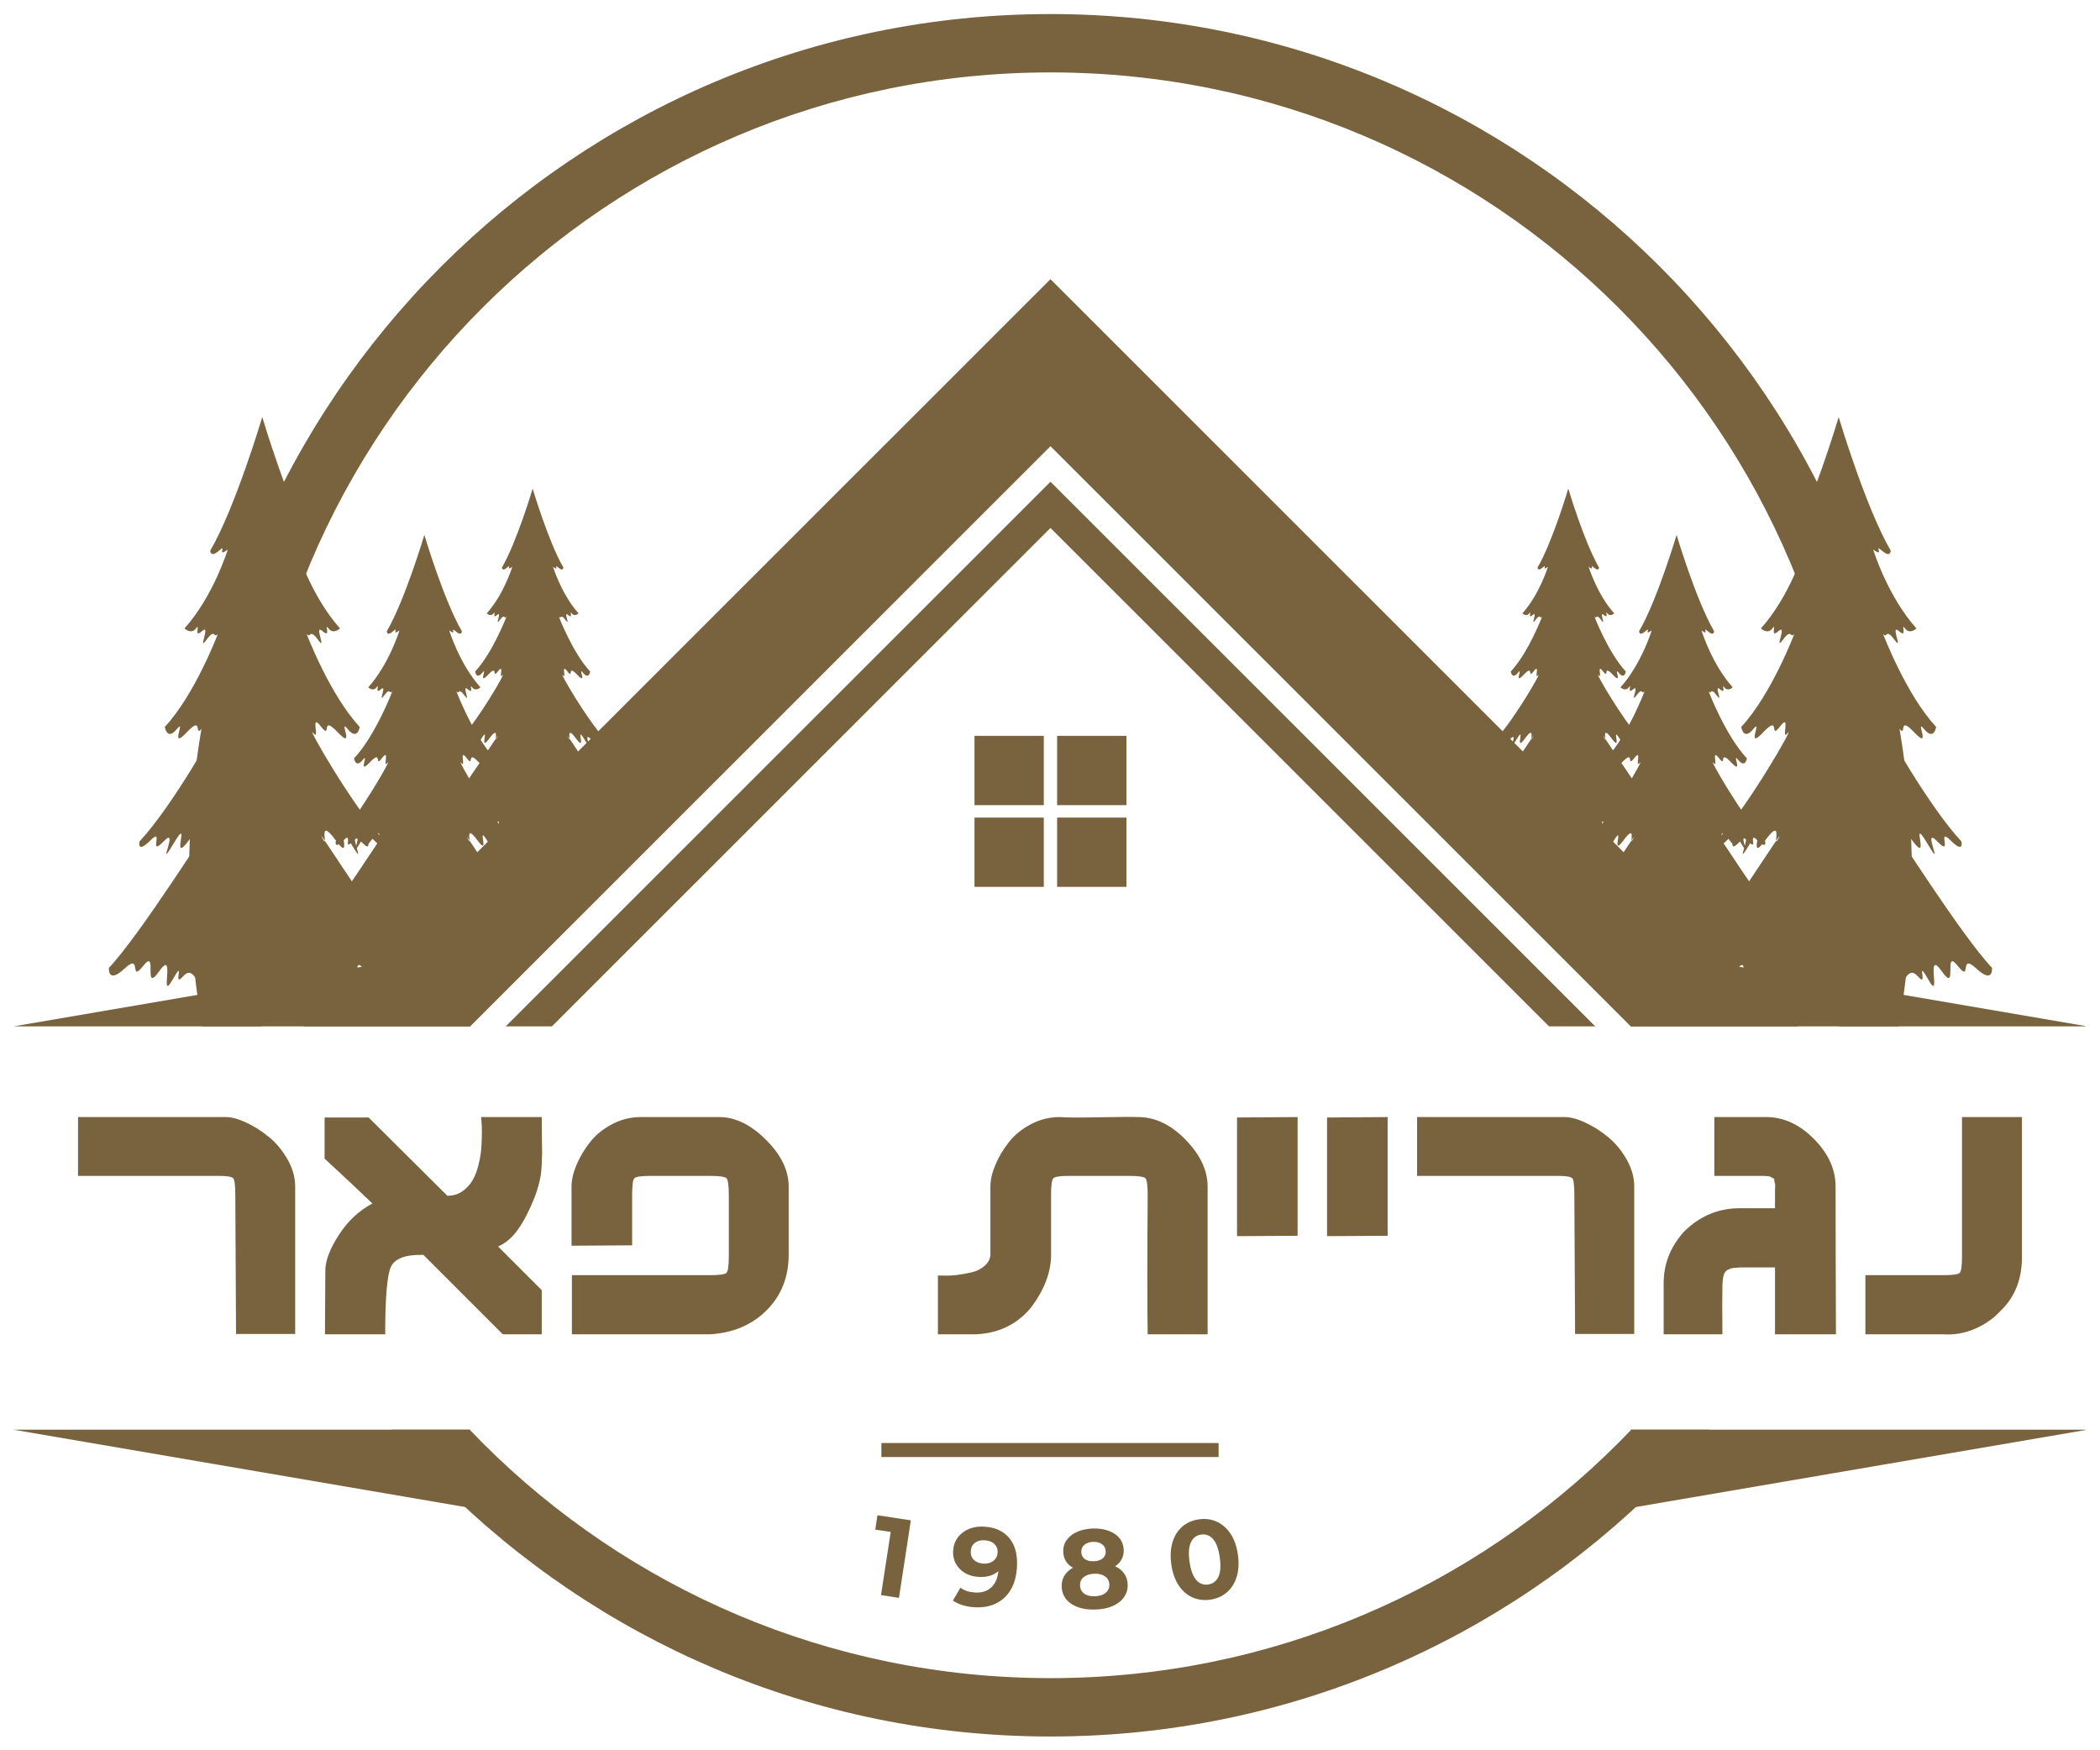 <svg xmlns="http://www.w3.org/2000/svg" xmlns:xlink="http://www.w3.org/1999/xlink" width="600" viewBox="0 0 450 375" height="500" preserveAspectRatio="xMidYMid meet"><defs><g></g><clipPath id="10ad71ad78"><path d="M 40 3.012 L 410 3.012 L 410 372.012 L 40 372.012 Z M 40 3.012 " clip-rule="nonzero"></path></clipPath><clipPath id="f47063f4a1"><path d="M 349 203 L 446.969 203 L 446.969 220 L 349 220 Z M 349 203 " clip-rule="nonzero"></path></clipPath><clipPath id="bebe50e09d"><path d="M 2.969 203 L 101 203 L 101 220 L 2.969 220 Z M 2.969 203 " clip-rule="nonzero"></path></clipPath><clipPath id="9ad3563031"><path d="M 349 306 L 446.969 306 L 446.969 324 L 349 324 Z M 349 306 " clip-rule="nonzero"></path></clipPath><clipPath id="fe9022a627"><path d="M 2.969 306 L 101 306 L 101 324 L 2.969 324 Z M 2.969 306 " clip-rule="nonzero"></path></clipPath></defs><g clip-path="url(#10ad71ad78)"><path fill="#78633e" d="M 366.352 306.316 C 362.941 310.363 359.363 314.262 355.625 318 C 322.219 351.387 276.07 372.047 225.102 372.047 C 174.129 372.047 127.984 351.387 94.578 318 C 90.84 314.262 87.262 310.363 83.852 306.316 L 100.641 306.316 C 101.555 307.273 102.484 308.223 103.422 309.16 C 134.559 340.289 177.582 359.543 225.102 359.543 C 272.621 359.543 315.641 340.289 346.781 309.16 C 347.719 308.223 348.648 307.273 349.562 306.316 Z M 225.102 3.012 C 276.07 3.012 322.219 23.664 355.625 57.055 C 389.027 90.445 409.691 136.578 409.691 187.527 C 409.691 198.578 408.715 209.391 406.855 219.906 L 394.137 219.906 C 396.133 209.418 397.18 198.598 397.18 187.527 C 397.18 140.027 377.922 97.02 346.781 65.895 C 315.645 34.766 272.621 15.516 225.102 15.516 C 177.582 15.516 134.562 34.766 103.422 65.895 C 72.285 97.02 53.023 140.027 53.023 187.527 C 53.023 198.598 54.07 209.418 56.066 219.906 L 43.348 219.906 C 41.488 209.391 40.516 198.578 40.516 187.527 C 40.516 136.578 61.176 90.445 94.582 57.055 C 127.984 23.664 174.129 3.012 225.102 3.012 Z M 225.102 3.012 " fill-opacity="1" fill-rule="nonzero"></path></g><path fill="#78633e" d="M 225.102 59.816 L 385.254 219.906 L 349.453 219.906 L 225.102 95.602 L 100.75 219.906 L 64.949 219.906 Z M 225.102 59.816 " fill-opacity="1" fill-rule="evenodd"></path><path fill="#78633e" d="M 225.102 103.215 L 341.84 219.906 L 331.938 219.906 L 225.102 113.113 L 118.266 219.906 L 108.363 219.906 Z M 225.102 103.215 " fill-opacity="1" fill-rule="evenodd"></path><g clip-path="url(#f47063f4a1)"><path fill="#78633e" d="M 447.312 219.906 L 349.453 219.906 L 349.453 203.152 Z M 447.312 219.906 " fill-opacity="1" fill-rule="evenodd"></path></g><path fill="#78633e" d="M 208.82 157.656 L 223.672 157.656 L 223.672 172.504 L 208.82 172.504 Z M 208.82 157.656 " fill-opacity="1" fill-rule="evenodd"></path><path fill="#78633e" d="M 226.527 157.656 L 241.383 157.656 L 241.383 172.504 L 226.527 172.504 Z M 226.527 157.656 " fill-opacity="1" fill-rule="evenodd"></path><path fill="#78633e" d="M 208.82 175.172 L 223.672 175.172 L 223.672 190.016 L 208.82 190.016 Z M 208.82 175.172 " fill-opacity="1" fill-rule="evenodd"></path><path fill="#78633e" d="M 226.527 175.172 L 241.383 175.172 L 241.383 190.016 L 226.527 190.016 Z M 226.527 175.172 " fill-opacity="1" fill-rule="evenodd"></path><g clip-path="url(#bebe50e09d)"><path fill="#78633e" d="M 2.887 219.906 L 100.75 219.906 L 100.75 203.152 Z M 2.887 219.906 " fill-opacity="1" fill-rule="evenodd"></path></g><path fill="#78633e" d="M 56.199 89.359 C 56.199 89.359 61.945 108.711 67.344 117.977 C 67.344 117.977 67.344 119.617 65.465 117.977 C 63.59 116.336 66.168 119.617 63.59 117.742 C 63.59 117.742 66.641 127.715 72.859 134.633 C 72.859 134.633 71.453 136.039 70.395 134.633 C 69.34 133.227 71.098 136.98 69.105 135.219 C 67.109 133.461 70.16 139.793 68.168 137.094 C 66.172 134.398 66.641 136.977 65.699 135.805 C 65.699 135.805 70.633 148.824 77.086 155.742 C 77.086 155.742 76.617 158.793 74.504 156.211 C 72.391 153.629 76.266 161.02 72.391 156.914 C 68.52 152.812 71.219 158.793 68.754 155.625 C 66.289 152.461 68.754 159.027 67.109 157.035 C 65.469 155.039 75.559 172.867 82.48 180.258 C 82.48 180.258 83.184 183.074 80.137 180.023 C 77.082 176.973 80.836 183.895 77.316 180.258 C 73.797 176.621 79.195 187.414 75.207 180.727 C 71.219 174.039 76.148 185.773 71.922 180.023 C 67.695 174.273 70.75 182.84 68.988 179.438 C 67.227 176.035 82.246 200.195 89.055 207.352 C 89.055 207.352 89.406 210.988 85.648 207.473 C 81.895 203.949 84.828 210.871 81.66 206.887 C 78.492 202.895 81.895 213.215 78.258 208.059 C 74.621 202.895 78.375 215.09 75.441 209.934 C 72.508 204.77 75.559 211.926 73.211 209.23 C 70.867 206.531 70.277 211.574 68.988 210.285 C 67.695 208.996 69.457 215.441 67.227 212.629 C 65 209.816 65.352 213.449 64.293 212.043 C 63.238 210.637 59.953 213.215 59.953 213.215 L 52.445 213.215 C 52.445 213.215 49.16 210.637 48.102 212.043 C 47.047 213.449 47.398 209.816 45.168 212.629 C 42.941 215.441 44.699 208.996 43.41 210.285 C 42.117 211.574 41.531 206.531 39.184 209.23 C 36.836 211.926 39.891 204.77 36.957 209.934 C 34.023 215.09 37.777 202.895 34.141 208.059 C 30.504 213.215 33.906 202.895 30.738 206.887 C 27.57 210.871 30.504 203.949 26.746 207.473 C 22.992 210.988 23.344 207.352 23.344 207.352 C 30.148 200.195 45.172 176.035 43.41 179.438 C 41.648 182.84 44.699 174.273 40.477 180.023 C 36.25 185.773 41.184 174.043 37.191 180.727 C 33.203 187.414 38.602 176.621 35.078 180.258 C 31.562 183.895 35.312 176.977 32.266 180.023 C 29.211 183.074 29.914 180.258 29.914 180.258 C 36.836 172.867 46.93 155.039 45.285 157.035 C 43.645 159.027 46.105 152.461 43.645 155.625 C 41.184 158.793 43.879 152.812 40.004 156.914 C 36.133 161.02 40.004 153.629 37.895 156.211 C 35.781 158.793 35.312 155.742 35.312 155.742 C 41.766 148.824 46.695 135.805 46.695 135.805 C 45.754 136.977 46.227 134.398 44.23 137.098 C 42.238 139.793 45.289 133.461 43.293 135.219 C 41.301 136.977 43.059 133.227 42.004 134.633 C 40.949 136.039 39.539 134.633 39.539 134.633 C 45.754 127.715 48.809 117.742 48.809 117.742 C 46.23 119.617 48.809 116.336 46.934 117.977 C 45.055 119.617 45.055 117.977 45.055 117.977 C 50.449 108.711 56.199 89.359 56.199 89.359 " fill-opacity="1" fill-rule="evenodd"></path><path fill="#78633e" d="M 90.934 114.602 C 90.934 114.602 95.078 128.562 98.969 135.242 C 98.969 135.242 98.969 136.43 97.617 135.242 C 96.262 134.059 98.125 136.43 96.262 135.074 C 96.262 135.074 98.465 142.266 102.949 147.258 C 102.949 147.258 101.934 148.273 101.172 147.258 C 100.41 146.242 101.68 148.949 100.242 147.68 C 98.801 146.41 101 150.98 99.562 149.031 C 98.125 147.086 98.465 148.949 97.789 148.105 C 97.789 148.105 101.34 157.492 105.996 162.484 C 105.996 162.484 105.656 164.684 104.133 162.82 C 102.609 160.961 105.402 166.293 102.609 163.332 C 99.816 160.371 101.762 164.684 99.988 162.402 C 98.211 160.113 99.988 164.852 98.801 163.414 C 97.617 161.977 104.895 174.836 109.891 180.168 C 109.891 180.168 110.395 182.195 108.195 179.996 C 105.996 177.797 108.703 182.789 106.164 180.168 C 103.629 177.543 107.52 185.328 104.641 180.508 C 101.766 175.68 105.316 184.141 102.273 179.996 C 99.227 175.852 101.426 182.027 100.156 179.574 C 98.887 177.117 109.723 194.547 114.629 199.711 C 114.629 199.711 114.883 202.328 112.172 199.793 C 109.465 197.254 111.582 202.25 109.297 199.367 C 107.012 196.492 109.465 203.934 106.844 200.215 C 104.219 196.492 106.926 205.289 104.809 201.57 C 102.695 197.848 104.898 203.008 103.203 201.059 C 101.512 199.113 101.086 202.75 100.156 201.824 C 99.223 200.891 100.492 205.547 98.887 203.512 C 97.277 201.48 97.531 204.109 96.77 203.086 C 96.008 202.074 93.641 203.934 93.641 203.934 L 88.223 203.934 C 88.223 203.934 85.855 202.074 85.094 203.086 C 84.332 204.105 84.586 201.48 82.977 203.512 C 81.371 205.543 82.641 200.891 81.707 201.824 C 80.777 202.75 80.352 199.113 78.66 201.059 C 76.969 203.008 79.168 197.848 77.051 201.57 C 74.938 205.289 77.645 196.492 75.02 200.215 C 72.398 203.934 74.852 196.492 72.566 199.367 C 70.281 202.246 72.398 197.254 69.688 199.793 C 66.98 202.328 67.234 199.711 67.234 199.711 C 72.141 194.547 82.977 177.117 81.707 179.574 C 80.438 182.027 82.641 175.852 79.59 179.996 C 76.543 184.141 80.098 175.684 77.223 180.508 C 74.344 185.328 78.234 177.543 75.699 180.168 C 73.16 182.789 75.867 177.797 73.668 179.996 C 71.465 182.195 71.973 180.168 71.973 180.168 C 76.965 174.836 84.246 161.977 83.059 163.414 C 81.879 164.852 83.652 160.113 81.879 162.402 C 80.102 164.684 82.047 160.371 79.254 163.332 C 76.457 166.293 79.254 160.961 77.73 162.82 C 76.203 164.684 75.867 162.484 75.867 162.484 C 80.52 157.492 84.078 148.105 84.078 148.105 C 83.398 148.949 83.738 147.086 82.301 149.031 C 80.859 150.977 83.062 146.41 81.625 147.68 C 80.184 148.949 81.453 146.242 80.691 147.258 C 79.93 148.273 78.914 147.258 78.914 147.258 C 83.398 142.266 85.602 135.074 85.602 135.074 C 83.738 136.43 85.602 134.059 84.242 135.242 C 82.891 136.43 82.891 135.242 82.891 135.242 C 86.785 128.562 90.934 114.602 90.934 114.602 " fill-opacity="1" fill-rule="evenodd"></path><path fill="#78633e" d="M 114.141 104.684 C 114.141 104.684 117.535 116.109 120.719 121.582 C 120.719 121.582 120.719 122.551 119.613 121.582 C 118.504 120.609 120.027 122.551 118.504 121.441 C 118.504 121.441 120.305 127.328 123.977 131.414 C 123.977 131.414 123.145 132.246 122.52 131.414 C 121.895 130.582 122.938 132.797 121.758 131.762 C 120.582 130.719 122.383 134.461 121.207 132.867 C 120.027 131.277 120.305 132.797 119.75 132.109 C 119.75 132.109 122.66 139.793 126.469 143.875 C 126.469 143.875 126.195 145.68 124.945 144.156 C 123.699 142.633 125.984 146.992 123.699 144.57 C 121.414 142.148 123.008 145.68 121.551 143.812 C 120.098 141.941 121.551 145.816 120.582 144.645 C 119.613 143.465 125.57 153.992 129.656 158.355 C 129.656 158.355 130.074 160.016 128.27 158.215 C 126.469 156.414 128.688 160.5 126.609 158.355 C 124.531 156.203 127.719 162.578 125.363 158.629 C 123.008 154.684 125.918 161.605 123.422 158.215 C 120.93 154.824 122.73 159.875 121.691 157.867 C 120.648 155.859 129.52 170.121 133.535 174.348 C 133.535 174.348 133.742 176.496 131.527 174.418 C 129.309 172.34 131.043 176.426 129.172 174.07 C 127.301 171.719 129.309 177.812 127.164 174.762 C 125.016 171.719 127.234 178.918 125.5 175.871 C 123.77 172.824 125.57 177.047 124.184 175.457 C 122.801 173.863 122.453 176.84 121.691 176.078 C 120.93 175.316 121.969 179.125 120.652 177.461 C 119.336 175.801 119.543 177.949 118.918 177.117 C 118.297 176.285 116.355 177.809 116.355 177.809 L 111.922 177.809 C 111.922 177.809 109.984 176.285 109.359 177.117 C 108.738 177.949 108.945 175.801 107.629 177.461 C 106.312 179.125 107.352 175.316 106.59 176.078 C 105.828 176.84 105.484 173.863 104.098 175.457 C 102.711 177.047 104.512 172.824 102.781 175.871 C 101.047 178.918 103.266 171.719 101.117 174.762 C 98.969 177.812 100.98 171.719 99.109 174.07 C 97.238 176.426 98.969 172.34 96.754 174.418 C 94.535 176.496 94.746 174.348 94.746 174.348 C 98.762 170.121 107.629 155.859 106.59 157.867 C 105.551 159.875 107.352 154.82 104.859 158.215 C 102.363 161.605 105.273 154.68 102.918 158.629 C 100.562 162.578 103.75 156.203 101.672 158.355 C 99.594 160.5 101.809 156.414 100.012 158.215 C 98.207 160.016 98.625 158.355 98.625 158.355 C 102.711 153.992 108.668 143.465 107.699 144.645 C 106.727 145.816 108.184 141.941 106.727 143.812 C 105.273 145.68 106.867 142.148 104.582 144.57 C 102.297 146.996 104.582 142.633 103.332 144.156 C 102.086 145.68 101.809 143.875 101.809 143.875 C 105.621 139.793 108.531 132.109 108.531 132.109 C 107.977 132.797 108.254 131.277 107.078 132.867 C 105.898 134.461 107.699 130.719 106.52 131.762 C 105.348 132.797 106.383 130.582 105.758 131.414 C 105.137 132.246 104.305 131.414 104.305 131.414 C 107.977 127.328 109.777 121.441 109.777 121.441 C 108.25 122.551 109.777 120.609 108.672 121.582 C 107.562 122.551 107.562 121.582 107.562 121.582 C 110.75 116.109 114.141 104.684 114.141 104.684 " fill-opacity="1" fill-rule="evenodd"></path><path fill="#78633e" d="M 394.004 89.359 C 394.004 89.359 388.258 108.711 382.863 117.977 C 382.863 117.977 382.863 119.617 384.738 117.977 C 386.617 116.336 384.035 119.617 386.617 117.742 C 386.617 117.742 383.562 127.715 377.344 134.633 C 377.344 134.633 378.754 136.039 379.809 134.633 C 380.867 133.227 379.105 136.98 381.102 135.219 C 383.094 133.461 380.043 139.793 382.039 137.094 C 384.031 134.398 383.562 136.977 384.504 135.805 C 384.504 135.805 379.574 148.824 373.117 155.742 C 373.117 155.742 373.59 158.793 375.699 156.211 C 377.812 153.629 373.941 161.02 377.812 156.914 C 381.684 152.812 378.984 158.793 381.449 155.625 C 383.914 152.461 381.449 159.027 383.094 157.035 C 384.734 155.039 374.645 172.867 367.723 180.258 C 367.723 180.258 367.02 183.074 370.07 180.023 C 373.121 176.973 369.367 183.895 372.887 180.258 C 376.406 176.621 371.008 187.414 374.996 180.727 C 378.988 174.039 374.059 185.773 378.281 180.023 C 382.508 174.273 379.457 182.84 381.215 179.438 C 382.977 176.035 367.957 200.195 361.152 207.352 C 361.152 207.352 360.801 210.988 364.555 207.473 C 368.312 203.949 365.375 210.871 368.543 206.887 C 371.711 202.895 368.309 213.215 371.945 208.059 C 375.582 202.895 371.832 215.09 374.762 209.934 C 377.699 204.77 374.645 211.926 376.992 209.23 C 379.34 206.531 379.926 211.574 381.215 210.285 C 382.508 208.996 380.746 215.441 382.977 212.629 C 385.207 209.816 384.852 213.449 385.91 212.043 C 386.965 210.637 390.25 213.215 390.25 213.215 L 397.762 213.215 C 397.762 213.215 401.043 210.637 402.102 212.043 C 403.156 213.449 402.805 209.816 405.035 212.629 C 407.266 215.441 405.504 208.996 406.793 210.285 C 408.086 211.574 408.672 206.531 411.02 209.23 C 413.363 211.926 410.316 204.77 413.246 209.934 C 416.184 215.09 412.426 202.895 416.066 208.059 C 419.699 213.215 416.301 202.895 419.469 206.887 C 422.637 210.871 419.699 203.949 423.457 207.473 C 427.211 210.988 426.859 207.352 426.859 207.352 C 420.055 200.195 405.031 176.035 406.793 179.438 C 408.555 182.84 405.504 174.273 409.73 180.023 C 413.949 185.773 409.023 174.043 413.012 180.727 C 417.004 187.414 411.605 176.621 415.125 180.258 C 418.645 183.895 414.891 176.977 417.941 180.023 C 420.992 183.074 420.289 180.258 420.289 180.258 C 413.363 172.867 403.273 155.039 404.914 157.035 C 406.562 159.027 404.094 152.461 406.562 155.625 C 409.023 158.793 406.324 152.812 410.199 156.914 C 414.07 161.02 410.199 153.629 412.309 156.211 C 414.422 158.793 414.891 155.742 414.891 155.742 C 408.438 148.824 403.508 135.805 403.508 135.805 C 404.449 136.977 403.977 134.398 405.973 137.098 C 407.969 139.793 404.914 133.461 406.91 135.219 C 408.906 136.977 407.145 133.227 408.203 134.633 C 409.258 136.039 410.664 134.633 410.664 134.633 C 404.449 127.715 401.395 117.742 401.395 117.742 C 403.977 119.617 401.395 116.336 403.273 117.977 C 405.152 119.617 405.152 117.977 405.152 117.977 C 399.754 108.711 394.004 89.359 394.004 89.359 " fill-opacity="1" fill-rule="evenodd"></path><path fill="#78633e" d="M 359.27 114.602 C 359.27 114.602 355.125 128.562 351.234 135.242 C 351.234 135.242 351.234 136.43 352.586 135.242 C 353.938 134.059 352.078 136.43 353.938 135.074 C 353.938 135.074 351.738 142.266 347.254 147.258 C 347.254 147.258 348.27 148.273 349.031 147.258 C 349.793 146.242 348.523 148.949 349.961 147.68 C 351.398 146.41 349.199 150.98 350.641 149.031 C 352.078 147.086 351.738 148.949 352.418 148.105 C 352.418 148.105 348.859 157.492 344.207 162.484 C 344.207 162.484 344.543 164.684 346.07 162.82 C 347.59 160.961 344.801 166.293 347.59 163.332 C 350.387 160.371 348.441 164.684 350.215 162.402 C 351.996 160.113 350.215 164.852 351.402 163.414 C 352.586 161.977 345.309 174.836 340.316 180.168 C 340.316 180.168 339.809 182.195 342.008 179.996 C 344.207 177.797 341.5 182.789 344.035 180.168 C 346.574 177.543 342.684 185.328 345.562 180.508 C 348.441 175.68 344.883 184.141 347.93 179.996 C 350.977 175.852 348.777 182.027 350.047 179.574 C 351.316 177.117 340.484 194.547 335.574 199.711 C 335.574 199.711 335.32 202.328 338.027 199.793 C 340.738 197.254 338.621 202.25 340.906 199.367 C 343.191 196.492 340.738 203.934 343.363 200.215 C 345.984 196.492 343.277 205.289 345.391 201.57 C 347.508 197.848 345.309 203.008 347 201.059 C 348.691 199.113 349.117 202.75 350.047 201.824 C 350.977 200.891 349.707 205.547 351.316 203.512 C 352.926 201.48 352.672 204.109 353.434 203.086 C 354.195 202.074 356.562 203.934 356.562 203.934 L 361.98 203.934 C 361.98 203.934 364.348 202.074 365.109 203.086 C 365.871 204.105 365.617 201.48 367.227 203.512 C 368.836 205.543 367.562 200.891 368.496 201.824 C 369.43 202.75 369.852 199.113 371.543 201.059 C 373.234 203.008 371.035 197.848 373.152 201.57 C 375.266 205.289 372.559 196.492 375.184 200.215 C 377.805 203.934 375.352 196.492 377.637 199.367 C 379.922 202.246 377.805 197.254 380.512 199.793 C 383.223 202.328 382.969 199.711 382.969 199.711 C 378.062 194.547 367.227 177.117 368.496 179.574 C 369.766 182.027 367.566 175.852 370.613 179.996 C 373.66 184.141 370.105 175.684 372.984 180.508 C 375.859 185.328 371.965 177.543 374.504 180.168 C 377.043 182.789 374.336 177.797 376.539 179.996 C 378.738 182.195 378.23 180.168 378.23 180.168 C 373.234 174.836 365.957 161.977 367.141 163.414 C 368.328 164.852 366.551 160.113 368.328 162.402 C 370.105 164.684 368.16 160.371 370.949 163.332 C 373.742 166.293 370.949 160.961 372.473 162.82 C 373.996 164.684 374.336 162.484 374.336 162.484 C 369.68 157.492 366.129 148.105 366.129 148.105 C 366.805 148.949 366.465 147.086 367.906 149.031 C 369.344 150.977 367.141 146.41 368.582 147.68 C 370.02 148.949 368.75 146.242 369.512 147.258 C 370.273 148.273 371.289 147.258 371.289 147.258 C 366.805 142.266 364.602 135.074 364.602 135.074 C 366.465 136.43 364.602 134.059 365.957 135.242 C 367.309 136.43 367.309 135.242 367.309 135.242 C 363.418 128.562 359.27 114.602 359.27 114.602 " fill-opacity="1" fill-rule="evenodd"></path><path fill="#78633e" d="M 336.062 104.684 C 336.062 104.684 332.672 116.109 329.484 121.582 C 329.484 121.582 329.484 122.551 330.594 121.582 C 331.703 120.609 330.176 122.551 331.703 121.441 C 331.703 121.441 329.898 127.328 326.227 131.414 C 326.227 131.414 327.059 132.246 327.684 131.414 C 328.305 130.582 327.27 132.797 328.445 131.762 C 329.621 130.719 327.82 134.461 329 132.867 C 330.176 131.277 329.898 132.797 330.453 132.109 C 330.453 132.109 327.543 139.793 323.734 143.875 C 323.734 143.875 324.012 145.68 325.258 144.156 C 326.504 142.633 324.219 146.992 326.504 144.57 C 328.789 142.148 327.195 145.68 328.652 143.812 C 330.105 141.941 328.652 145.816 329.621 144.645 C 330.594 143.465 324.637 153.992 320.547 158.355 C 320.547 158.355 320.133 160.016 321.934 158.215 C 323.734 156.414 321.516 160.5 323.594 158.355 C 325.672 156.203 322.488 162.578 324.844 158.629 C 327.195 154.684 324.289 161.605 326.781 158.215 C 329.273 154.82 327.477 159.875 328.516 157.867 C 329.555 155.859 320.688 170.121 316.668 174.348 C 316.668 174.348 316.461 176.496 318.676 174.418 C 320.891 172.34 319.16 176.426 321.031 174.07 C 322.902 171.719 320.891 177.812 323.043 174.762 C 325.188 171.719 322.973 178.918 324.703 175.871 C 326.434 172.824 324.633 177.047 326.02 175.457 C 327.406 173.863 327.75 176.84 328.516 176.078 C 329.273 175.316 328.238 179.125 329.551 177.461 C 330.867 175.801 330.66 177.949 331.285 177.117 C 331.906 176.285 333.844 177.809 333.844 177.809 L 338.277 177.809 C 338.277 177.809 340.219 176.285 340.844 177.117 C 341.465 177.949 341.258 175.801 342.574 177.461 C 343.891 179.125 342.852 175.316 343.613 176.078 C 344.375 176.84 344.723 173.863 346.105 175.457 C 347.492 177.047 345.691 172.824 347.426 175.871 C 349.156 178.918 346.941 171.719 349.086 174.762 C 351.234 177.812 349.227 171.719 351.094 174.07 C 352.965 176.426 351.234 172.34 353.449 174.418 C 355.664 176.496 355.461 174.348 355.461 174.348 C 351.441 170.121 342.574 155.859 343.613 157.867 C 344.652 159.875 342.852 154.82 345.348 158.215 C 347.84 161.605 344.93 154.68 347.285 158.629 C 349.641 162.578 346.453 156.203 348.535 158.355 C 350.609 160.5 348.395 156.414 350.195 158.215 C 351.996 160.016 351.578 158.355 351.578 158.355 C 347.492 153.992 341.535 143.465 342.508 144.645 C 343.477 145.816 342.02 141.941 343.477 143.812 C 344.93 145.68 343.336 142.148 345.621 144.57 C 347.91 146.996 345.621 142.633 346.871 144.156 C 348.117 145.68 348.395 143.875 348.395 143.875 C 344.586 139.793 341.672 132.109 341.672 132.109 C 342.227 132.797 341.949 131.277 343.129 132.867 C 344.305 134.461 342.508 130.719 343.68 131.762 C 344.859 132.797 343.82 130.582 344.441 131.414 C 345.066 132.246 345.898 131.414 345.898 131.414 C 342.227 127.328 340.426 121.441 340.426 121.441 C 341.949 122.551 340.426 120.609 341.535 121.582 C 342.645 122.551 342.645 121.582 342.645 121.582 C 339.457 116.109 336.062 104.684 336.062 104.684 " fill-opacity="1" fill-rule="evenodd"></path><g clip-path="url(#9ad3563031)"><path fill="#78633e" d="M 447.312 306.316 L 349.453 306.316 L 349.453 323.066 Z M 447.312 306.316 " fill-opacity="1" fill-rule="evenodd"></path></g><g clip-path="url(#fe9022a627)"><path fill="#78633e" d="M 2.887 306.316 L 100.75 306.316 L 100.75 323.066 Z M 2.887 306.316 " fill-opacity="1" fill-rule="evenodd"></path></g><g fill="#78633e" fill-opacity="1"><g transform="translate(185.305, 341.221)"><g><path d="M 9.875 -15.484 L 7.328 1.125 L 3.484 0.531 L 5.562 -13 L 2.25 -13.5 L 2.719 -16.578 Z M 9.875 -15.484 "></path></g></g></g><g fill="#78633e" fill-opacity="1"><g transform="translate(203.006, 343.695)"><g><path d="M 7.953 -16.609 C 10.305 -16.453 12.098 -15.613 13.328 -14.094 C 14.555 -12.582 15.082 -10.488 14.906 -7.812 C 14.781 -5.906 14.316 -4.297 13.516 -2.984 C 12.711 -1.68 11.641 -0.719 10.297 -0.094 C 8.961 0.52 7.445 0.77 5.75 0.656 C 4.852 0.602 4.004 0.445 3.203 0.188 C 2.398 -0.062 1.727 -0.383 1.188 -0.781 L 2.812 -3.531 C 3.582 -2.926 4.609 -2.582 5.891 -2.5 C 7.305 -2.406 8.457 -2.75 9.344 -3.531 C 10.238 -4.32 10.77 -5.504 10.938 -7.078 C 9.852 -6.141 8.426 -5.727 6.656 -5.844 C 5.582 -5.906 4.625 -6.18 3.781 -6.672 C 2.938 -7.172 2.285 -7.832 1.828 -8.656 C 1.367 -9.477 1.172 -10.406 1.234 -11.438 C 1.305 -12.551 1.648 -13.516 2.266 -14.328 C 2.879 -15.141 3.68 -15.742 4.672 -16.141 C 5.672 -16.535 6.766 -16.691 7.953 -16.609 Z M 7.703 -8.688 C 8.555 -8.633 9.266 -8.82 9.828 -9.25 C 10.398 -9.688 10.711 -10.27 10.766 -11 C 10.816 -11.738 10.598 -12.359 10.109 -12.859 C 9.617 -13.359 8.914 -13.633 8 -13.688 C 7.164 -13.75 6.473 -13.57 5.922 -13.156 C 5.367 -12.738 5.066 -12.145 5.016 -11.375 C 4.961 -10.613 5.18 -9.988 5.672 -9.5 C 6.16 -9.02 6.836 -8.75 7.703 -8.688 Z M 7.703 -8.688 "></path></g></g></g><g fill="#78633e" fill-opacity="1"><g transform="translate(226.832, 344.844)"><g><path d="M 12.125 -9.266 C 12.969 -8.879 13.617 -8.352 14.078 -7.688 C 14.535 -7.031 14.781 -6.266 14.812 -5.391 C 14.852 -4.348 14.586 -3.426 14.016 -2.625 C 13.453 -1.832 12.645 -1.207 11.594 -0.75 C 10.551 -0.289 9.32 -0.039 7.906 0 C 6.5 0.051 5.254 -0.113 4.172 -0.5 C 3.098 -0.883 2.254 -1.453 1.641 -2.203 C 1.035 -2.961 0.711 -3.863 0.672 -4.906 C 0.641 -5.781 0.832 -6.562 1.25 -7.25 C 1.664 -7.938 2.273 -8.504 3.078 -8.953 C 2.441 -9.305 1.941 -9.77 1.578 -10.344 C 1.223 -10.914 1.035 -11.578 1.016 -12.328 C 0.973 -13.297 1.211 -14.148 1.734 -14.891 C 2.266 -15.629 3.008 -16.211 3.969 -16.641 C 4.926 -17.066 6.035 -17.305 7.297 -17.359 C 8.578 -17.398 9.719 -17.238 10.719 -16.875 C 11.719 -16.508 12.5 -15.977 13.062 -15.281 C 13.625 -14.582 13.926 -13.75 13.969 -12.781 C 13.988 -12.031 13.836 -11.359 13.516 -10.766 C 13.203 -10.172 12.738 -9.672 12.125 -9.266 Z M 7.391 -14.5 C 6.609 -14.469 5.988 -14.254 5.531 -13.859 C 5.07 -13.473 4.852 -12.957 4.875 -12.312 C 4.895 -11.664 5.145 -11.164 5.625 -10.812 C 6.113 -10.469 6.754 -10.312 7.547 -10.344 C 8.348 -10.363 8.977 -10.562 9.438 -10.938 C 9.906 -11.32 10.129 -11.836 10.109 -12.484 C 10.086 -13.129 9.828 -13.629 9.328 -13.984 C 8.836 -14.348 8.191 -14.52 7.391 -14.5 Z M 7.797 -2.844 C 8.773 -2.875 9.539 -3.117 10.094 -3.578 C 10.645 -4.047 10.91 -4.645 10.891 -5.375 C 10.859 -6.113 10.551 -6.688 9.969 -7.094 C 9.395 -7.508 8.617 -7.703 7.641 -7.672 C 6.68 -7.629 5.926 -7.383 5.375 -6.938 C 4.832 -6.488 4.578 -5.895 4.609 -5.156 C 4.629 -4.406 4.926 -3.82 5.5 -3.406 C 6.07 -2.988 6.836 -2.801 7.797 -2.844 Z M 7.797 -2.844 "></path></g></g></g><g fill="#78633e" fill-opacity="1"><g transform="translate(251.221, 343.565)"><g><path d="M 8.094 -0.828 C 6.707 -0.641 5.426 -0.812 4.25 -1.344 C 3.082 -1.875 2.102 -2.742 1.312 -3.953 C 0.531 -5.16 0.016 -6.66 -0.234 -8.453 C -0.473 -10.234 -0.379 -11.812 0.047 -13.188 C 0.473 -14.57 1.176 -15.68 2.156 -16.516 C 3.145 -17.348 4.332 -17.859 5.719 -18.047 C 7.094 -18.242 8.363 -18.07 9.531 -17.531 C 10.707 -17 11.691 -16.129 12.484 -14.922 C 13.285 -13.711 13.805 -12.219 14.047 -10.438 C 14.297 -8.645 14.203 -7.055 13.766 -5.672 C 13.328 -4.297 12.613 -3.191 11.625 -2.359 C 10.645 -1.535 9.469 -1.023 8.094 -0.828 Z M 7.656 -4.078 C 8.664 -4.223 9.398 -4.77 9.859 -5.719 C 10.316 -6.676 10.414 -8.066 10.156 -9.891 C 9.906 -11.703 9.43 -13.004 8.734 -13.797 C 8.035 -14.598 7.18 -14.926 6.172 -14.781 C 5.172 -14.645 4.441 -14.098 3.984 -13.141 C 3.523 -12.191 3.422 -10.812 3.672 -9 C 3.93 -7.176 4.41 -5.863 5.109 -5.062 C 5.805 -4.27 6.656 -3.941 7.656 -4.078 Z M 7.656 -4.078 "></path></g></g></g><path stroke-linecap="butt" transform="matrix(0.75, 0, 0, 0.75, 188.87, 309.17)" fill="none" stroke-linejoin="miter" d="M 0.001 1.998 L 96.345 1.998 " stroke="#78633e" stroke-width="4" stroke-opacity="1" stroke-miterlimit="4"></path><g fill="#78633e" fill-opacity="1"><g transform="translate(13.564, 317.066)"><g><path d="M 3.156 -77.734 L 3.156 -65.125 C 16.594 -65.125 26.672 -65.125 33.391 -65.125 C 35.117 -65.125 36.129 -64.953 36.422 -64.609 C 36.711 -64.273 36.859 -63.055 36.859 -60.953 L 37.016 -31.266 L 49.688 -31.266 L 49.688 -62.844 C 49.688 -64.832 49.133 -66.785 48.031 -68.703 C 46.938 -70.617 45.598 -72.219 44.016 -73.5 C 42.441 -74.789 40.816 -75.816 39.141 -76.578 C 37.461 -77.348 36.02 -77.734 34.812 -77.734 Z M 3.156 -77.734 "></path></g></g></g><g fill="#78633e" fill-opacity="1"><g transform="translate(66.401, 317.066)"><g><path d="M 3.156 -77.641 L 3.156 -68.828 C 7.82 -64.523 11.234 -61.32 13.391 -59.219 C 10.453 -57.645 8.023 -55.348 6.109 -52.328 C 4.191 -49.305 3.258 -46.75 3.312 -44.656 L 3.234 -31.188 L 16.141 -31.188 C 16.141 -38.852 16.531 -43.629 17.312 -45.516 C 18.102 -47.41 20.441 -48.305 24.328 -48.203 L 41.344 -31.188 L 49.688 -31.188 L 49.688 -40.641 L 40.328 -50 C 42.004 -50.738 43.457 -52 44.688 -53.781 C 45.926 -55.57 47.098 -57.859 48.203 -60.641 C 48.516 -61.473 48.773 -62.285 48.984 -63.078 C 49.191 -63.867 49.348 -64.551 49.453 -65.125 C 49.555 -65.707 49.633 -66.547 49.688 -67.641 C 49.738 -68.742 49.766 -69.582 49.766 -70.156 C 49.766 -70.738 49.75 -71.895 49.719 -73.625 C 49.695 -75.363 49.688 -76.734 49.688 -77.734 L 36.703 -77.734 C 36.703 -77.461 36.727 -77.129 36.781 -76.734 C 36.832 -76.348 36.859 -75.578 36.859 -74.422 C 36.859 -73.266 36.816 -72.145 36.734 -71.062 C 36.66 -69.988 36.461 -68.805 36.141 -67.516 C 35.828 -66.234 35.406 -65.133 34.875 -64.219 C 34.352 -63.301 33.633 -62.516 32.719 -61.859 C 31.801 -61.203 30.711 -60.875 29.453 -60.875 L 12.594 -77.641 Z M 3.156 -77.641 "></path></g></g></g><g fill="#78633e" fill-opacity="1"><g transform="translate(119.316, 317.066)"><g><path d="M 18.031 -77.734 C 15.82 -77.734 13.75 -77.219 11.812 -76.188 C 9.875 -75.164 8.301 -73.879 7.094 -72.328 C 5.883 -70.785 4.926 -69.172 4.219 -67.484 C 3.508 -65.805 3.156 -64.258 3.156 -62.844 L 3.156 -50.172 L 16.141 -50.25 L 16.141 -60.953 C 16.141 -63.055 16.297 -64.273 16.609 -64.609 C 16.93 -64.953 18.035 -65.125 19.922 -65.125 C 21.598 -65.125 23.867 -65.125 26.734 -65.125 C 29.598 -65.125 31.66 -65.125 32.922 -65.125 C 34.91 -65.125 36.062 -64.953 36.375 -64.609 C 36.695 -64.273 36.859 -63.055 36.859 -60.953 L 36.859 -47.953 C 36.859 -45.91 36.695 -44.719 36.375 -44.375 C 36.062 -44.031 34.91 -43.859 32.922 -43.859 L 3.234 -43.859 L 3.234 -31.188 L 32.688 -31.188 C 37.664 -31.445 41.742 -33.148 44.922 -36.297 C 48.098 -39.453 49.688 -43.445 49.688 -48.281 L 49.688 -62.844 C 49.688 -66.312 48.055 -69.66 44.797 -72.891 C 41.547 -76.117 38.219 -77.734 34.812 -77.734 Z M 18.031 -77.734 "></path></g></g></g><g fill="#78633e" fill-opacity="1"><g transform="translate(172.153, 317.066)"><g></g></g></g><g fill="#78633e" fill-opacity="1"><g transform="translate(197.823, 317.066)"><g><path d="M 29.297 -77.734 C 27.086 -77.734 25.008 -77.219 23.062 -76.188 C 21.125 -75.164 19.551 -73.879 18.344 -72.328 C 17.133 -70.785 16.176 -69.172 15.469 -67.484 C 14.758 -65.805 14.406 -64.258 14.406 -62.844 L 14.406 -48.594 C 14.457 -47.594 14.086 -46.723 13.297 -45.984 C 12.516 -45.254 11.57 -44.754 10.469 -44.484 C 9.363 -44.223 8.258 -44.023 7.156 -43.891 C 6.062 -43.766 5.117 -43.727 4.328 -43.781 L 3.156 -43.781 L 3.156 -31.188 L 11.266 -31.188 C 16.086 -31.395 20 -33.258 23 -36.781 C 26.039 -40.77 27.508 -44.734 27.406 -48.672 L 27.406 -60.953 C 27.406 -63.055 27.562 -64.273 27.875 -64.609 C 28.188 -64.953 29.289 -65.125 31.188 -65.125 L 44.172 -65.125 C 46.172 -65.125 47.328 -64.953 47.641 -64.609 C 47.953 -64.273 48.109 -63.055 48.109 -60.953 C 48.004 -47.566 48.004 -37.645 48.109 -31.188 L 60.953 -31.188 L 60.953 -62.844 C 60.953 -66.312 59.375 -69.66 56.219 -72.891 C 53.07 -76.117 49.688 -77.734 46.062 -77.734 C 44.863 -77.785 42.07 -77.77 37.688 -77.688 C 33.301 -77.602 30.504 -77.617 29.297 -77.734 Z M 29.297 -77.734 "></path></g></g></g><g fill="#78633e" fill-opacity="1"><g transform="translate(261.92, 317.066)"><g><path d="M 3.156 -77.641 L 3.156 -52.219 L 16.141 -52.297 L 16.141 -77.734 Z M 3.156 -77.641 "></path></g></g></g><g fill="#78633e" fill-opacity="1"><g transform="translate(281.212, 317.066)"><g><path d="M 3.156 -77.641 L 3.156 -52.219 L 16.141 -52.297 L 16.141 -77.734 Z M 3.156 -77.641 "></path></g></g></g><g fill="#78633e" fill-opacity="1"><g transform="translate(300.505, 317.066)"><g><path d="M 3.156 -77.734 L 3.156 -65.125 C 16.594 -65.125 26.672 -65.125 33.391 -65.125 C 35.117 -65.125 36.129 -64.953 36.422 -64.609 C 36.711 -64.273 36.859 -63.055 36.859 -60.953 L 37.016 -31.266 L 49.688 -31.266 L 49.688 -62.844 C 49.688 -64.832 49.133 -66.785 48.031 -68.703 C 46.938 -70.617 45.598 -72.219 44.016 -73.5 C 42.441 -74.789 40.816 -75.816 39.141 -76.578 C 37.461 -77.348 36.02 -77.734 34.812 -77.734 Z M 3.156 -77.734 "></path></g></g></g><g fill="#78633e" fill-opacity="1"><g transform="translate(353.341, 317.066)"><g><path d="M 14.016 -77.734 L 14.016 -65.125 L 23.234 -65.125 C 23.805 -65.125 24.223 -65.125 24.484 -65.125 C 24.754 -65.125 25.055 -65.109 25.391 -65.078 C 25.734 -65.055 25.957 -65.004 26.062 -64.922 C 26.164 -64.848 26.32 -64.77 26.531 -64.688 C 26.75 -64.613 26.859 -64.473 26.859 -64.266 C 26.859 -64.055 26.895 -63.844 26.969 -63.625 C 27.051 -63.414 27.078 -63.113 27.047 -62.719 C 27.023 -62.332 27.016 -61.953 27.016 -61.578 C 27.016 -61.211 27.016 -60.703 27.016 -60.047 C 27.016 -59.391 27.016 -58.773 27.016 -58.203 L 19.453 -58.203 C 14.93 -58.203 10.992 -56.57 7.641 -53.312 C 4.598 -50.008 3.102 -46.203 3.156 -41.891 L 3.156 -31.188 L 15.75 -31.188 C 15.695 -35.906 15.695 -39.473 15.75 -41.891 C 15.801 -42.785 15.906 -43.484 16.062 -43.984 C 16.219 -44.484 16.52 -44.836 16.969 -45.047 C 17.414 -45.254 17.77 -45.367 18.031 -45.391 C 18.289 -45.422 18.766 -45.461 19.453 -45.516 L 27.016 -45.516 L 27.016 -31.188 L 40.078 -31.188 C 40.023 -45.57 40 -56.125 40 -62.844 C 40 -66.52 38.453 -69.922 35.359 -73.047 C 32.266 -76.172 28.852 -77.734 25.125 -77.734 Z M 14.016 -77.734 "></path></g></g></g><g fill="#78633e" fill-opacity="1"><g transform="translate(396.571, 317.066)"><g><path d="M 23.859 -77.734 L 23.859 -47.953 C 23.859 -45.91 23.703 -44.719 23.391 -44.375 C 23.078 -44.031 21.922 -43.859 19.922 -43.859 L 3.156 -43.859 L 3.156 -31.188 L 19.766 -31.188 C 22.129 -31.031 24.383 -31.41 26.531 -32.328 C 28.688 -33.242 30.5 -34.488 31.969 -36.062 C 35.227 -39.113 36.805 -43.16 36.703 -48.203 L 36.703 -77.734 Z M 23.859 -77.734 "></path></g></g></g></svg>